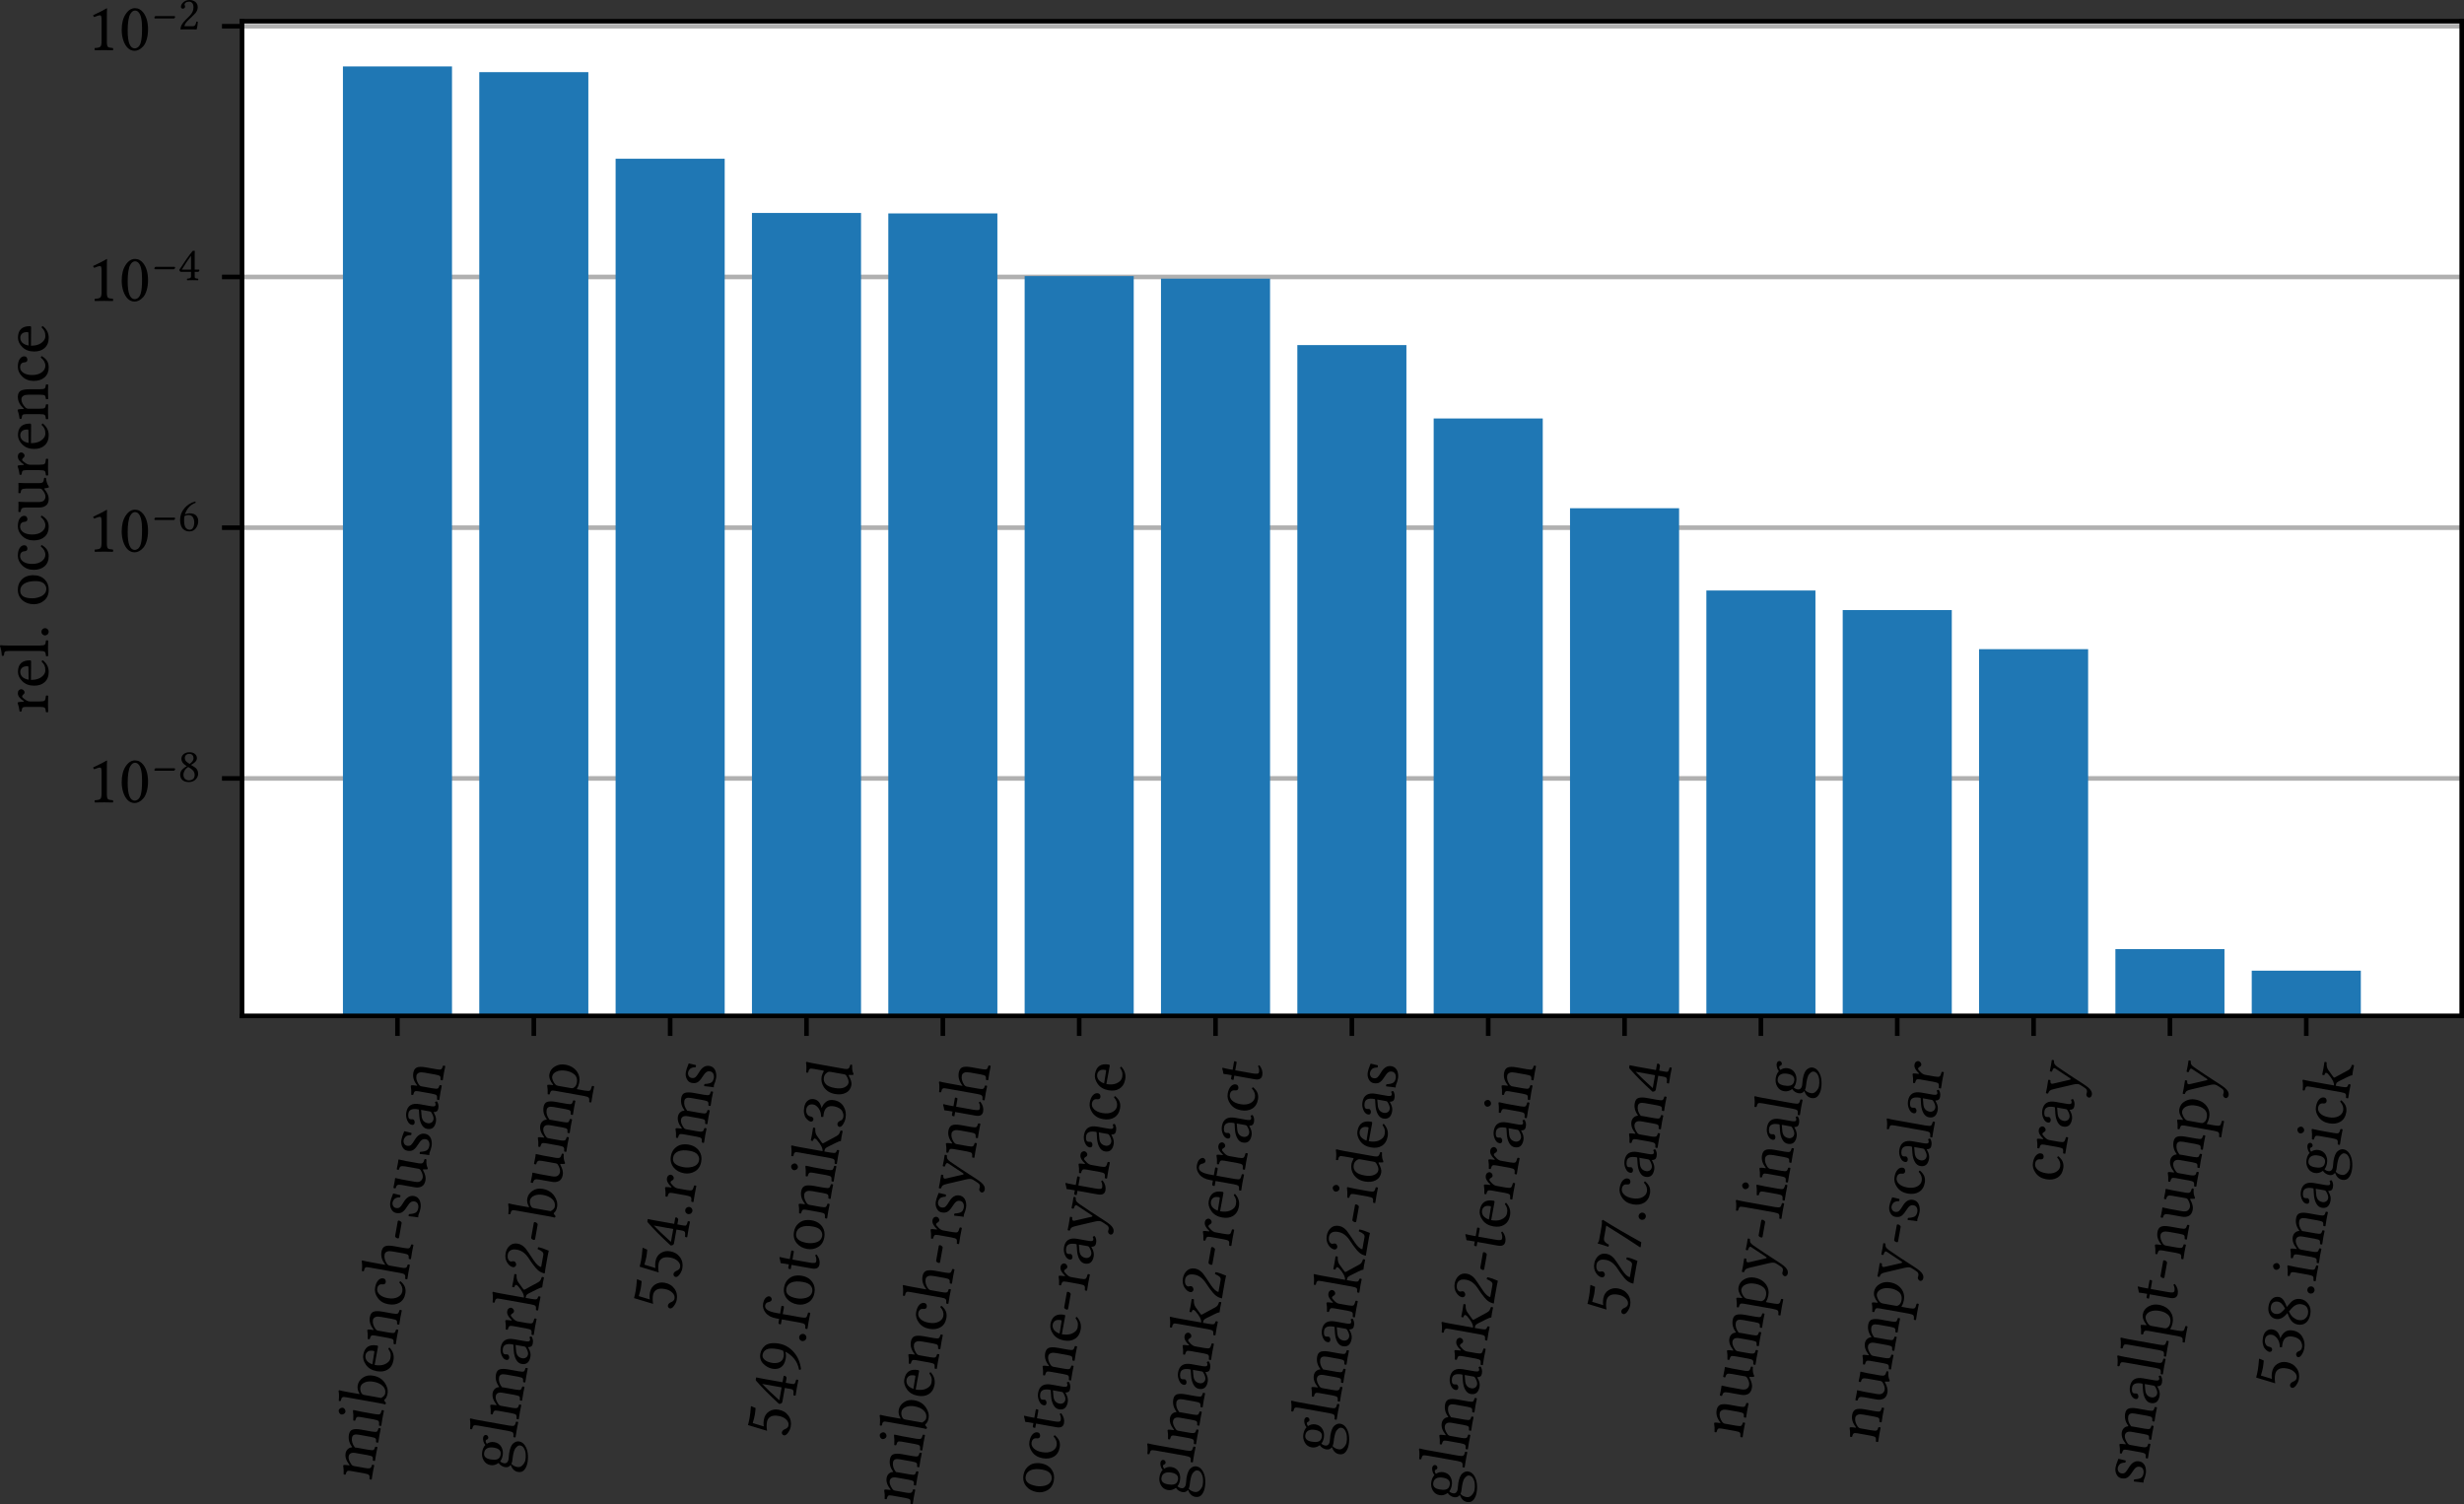 <?xml version="1.0" encoding="UTF-8" standalone="no"?>
<!-- Created with matplotlib (https://matplotlib.org/) -->

<svg
   height="262.423pt"
   version="1.1"
   viewBox="0 0 429.878 262.423"
   width="429.878pt"
   id="svg742"
   sodipodi:docname="underflow_dist.svg"
   inkscape:version="1.2.1 (9c6d41e410, 2022-07-14)"
   xmlns:inkscape="http://www.inkscape.org/namespaces/inkscape"
   xmlns:sodipodi="http://sodipodi.sourceforge.net/DTD/sodipodi-0.dtd"
   xmlns:xlink="http://www.w3.org/1999/xlink"
   xmlns="http://www.w3.org/2000/svg"
   xmlns:svg="http://www.w3.org/2000/svg"
   xmlns:rdf="http://www.w3.org/1999/02/22-rdf-syntax-ns#"
   xmlns:cc="http://creativecommons.org/ns#"
   xmlns:dc="http://purl.org/dc/elements/1.1/">
  <rect x="0" y="0" width="429.878" height="262.423" fill="#333333" stroke="none"/>
  <sodipodi:namedview
     id="namedview744"
     pagecolor="#ffffff"
     bordercolor="#111111"
     borderopacity="1"
     inkscape:showpageshadow="0"
     inkscape:pageopacity="0"
     inkscape:pagecheckerboard="1"
     inkscape:deskcolor="#d1d1d1"
     inkscape:document-units="pt"
     showgrid="false"
     inkscape:zoom="1.8431797"
     inkscape:cx="254.72286"
     inkscape:cy="119.35896"
     inkscape:window-width="2560"
     inkscape:window-height="1377"
     inkscape:window-x="1432"
     inkscape:window-y="573"
     inkscape:window-maximized="1"
     inkscape:current-layer="figure_1" />
  <defs
     id="defs6">
    <style
       type="text/css"
       id="style4">*{stroke-linecap:butt;stroke-linejoin:round;}</style>
  </defs>
  <g
     id="figure_1"
     transform="translate(-20.234,-23.337)">
    <g
       id="axes_1">
      <g
         id="patch_2">
        <path
           d="M 62.46,200.57 H 449.712 V 27.043 H 62.46 Z"
           style="fill:#ffffff"
           id="path11" />
      </g>
      <g
         id="matplotlib.axis_1">
        <g
           id="xtick_1">
          <g
             id="line2d_1">
            <defs
               id="defs15">
              <path
                 d="M 0,0 V 3.5"
                 id="md41eaa95b8"
                 style="stroke:#000000;stroke-width:0.8" />
            </defs>
            <g
               id="g19">
              <use
                 style="stroke:#000000;stroke-width:0.8"
                 x="89.577"
                 xlink:href="#md41eaa95b8"
                 y="200.57"
                 id="use17" />
            </g>
          </g>
          <g
             id="text_1">
            <!-- mibench-susan -->
            <g
               transform="matrix(0.021,-0.118,-0.118,-0.021,85.006,281.752)"
               id="g61">
              <defs
                 id="defs33">
                <path
                   d="m 17,35.797 q 0.094,-1.328 1.219,0 7.172,8.094 15.188,8.094 3.797,0 6.531,-2.078 2.734,-2.062 3.469,-5.234 0.25,-0.984 1.078,-0.047 6.984,7.359 16.5,7.359 6.109,0 8.203,-4.109 2.109,-4.094 2.109,-11.797 V 12.203 q 0,-6 1.047,-7.391 1.047,-1.391 5.344,-1.734 0.391,-0.484 0.391,-1.688 0,-1.188 -0.391,-1.594 Q 72.078,0 67.391,0 q -5.188,0 -10.219,-0.203 -0.391,0.406 -0.391,1.594 0,1.203 0.391,1.688 4.109,0.297 5.156,1.75 1.047,1.469 1.047,7.375 V 29.781 q 0,4.797 -1.484,6.859 -1.484,2.078 -4.469,2.078 -7.172,0 -13.234,-6.641 0.094,-1.219 0.094,-4 v -15.875 q 0,-6 1,-7.391 Q 46.297,3.422 50.203,3.078 50.594,2.594 50.594,1.438 q 0,-1.141 -0.391,-1.641 Q 45.219,0 40.375,0 35.203,0 30.172,-0.203 q -0.391,0.5 -0.391,1.688 0,1.203 0.391,1.594 Q 34.375,3.375 35.375,4.781 q 1,1.422 1,7.422 V 29.594 q 0,9.078 -6.594,9.125 Q 25,38.719 19,32.812 17.281,31 17.281,28.609 v -16.406 q 0,-4.141 0.578,-5.953 0.594,-1.812 1.672,-2.344 1.078,-0.531 3.953,-0.828 0.438,-0.438 0.438,-1.641 0,-1.188 -0.438,-1.641 Q 17.484,0 13.375,0 8.594,0 2.594,-0.203 q -0.391,0.406 -0.391,1.594 0,1.203 0.391,1.688 4.391,0.297 5.609,1.75 1.219,1.469 1.219,7.375 V 31.688 q 0,4.203 -1.172,5.297 -1.172,1.109 -5.375,1.5 -0.578,1.703 -0.188,2.828 7.422,0.969 12.297,2.875 0.781,0 1.234,-0.781 0.484,-1.125 0.781,-7.609 z"
                   id="LinLibertine-109" />
                <path
                   d="m 8.984,59.906 q 0,1.812 1.703,3.297 1.719,1.5 3.516,1.5 1.906,0 3.344,-1.672 Q 19,61.375 19,59.516 19,57.812 17.406,56.25 15.828,54.688 13.812,54.688 q -1.797,0 -3.312,1.656 -1.516,1.672 -1.516,3.562 z m 9.125,-47.703 q 0,-6 1.203,-7.391 1.203,-1.391 5.984,-1.734 0.484,-0.484 0.484,-1.688 0,-1.188 -0.484,-1.594 Q 18.703,0 14.203,0 9.625,0 2.984,-0.203 2.594,0.203 2.594,1.391 q 0,1.203 0.391,1.688 4.781,0.391 6,1.75 1.219,1.375 1.219,7.375 V 31.688 q 0,4.203 -1.156,5.297 -1.141,1.109 -5.328,1.5 Q 3.125,40.188 3.516,41.312 12.797,42.531 17.188,44.188 18.5,44.188 18.5,43.5 18.109,37.109 18.109,32.125 Z"
                   id="LinLibertine-105" />
                <path
                   d="m 17.391,36.281 q -1.719,-1.516 -1.672,-4.203 v -25 q 3.812,-4.688 7.188,-4.688 6.875,0 10.484,5.547 3.625,5.547 3.625,14.469 0,7.188 -3.25,12.141 Q 30.516,39.5 25.875,39.5 21,39.5 17.391,36.281 Z m -0.688,3.125 q 4.984,4.484 11.172,4.484 6.891,0 12.312,-5.5 5.422,-5.484 5.422,-14.172 0,-11.188 -6.922,-18.203 -6.906,-7 -15.203,-7 -5.859,0 -8.781,2.453 Q 13.875,2.156 13.312,2.125 12.75,2.094 11.969,1.219 11.234,0.391 9.625,-1.219 8.109,-1.219 7.422,0 7.812,1.906 7.812,7.078 V 55.906 q 0,3.219 -0.156,4.812 -0.141,1.594 -1.234,2.344 -1.094,0.75 -1.703,0.797 -0.609,0.062 -3.297,0.25 -1.125,1.125 -0.641,2.984 8.891,0.688 14.016,2.734 1.312,0 1.312,-1.031 -0.391,-4 -0.391,-10.5 v -18.406 q 0,-1.359 0.984,-0.484 z"
                   id="LinLibertine-98" />
                <path
                   d="m 12.406,28.219 18.109,0.297 q 1.516,0 1.469,1.375 0,5.703 -2.453,8.094 -2.438,2.391 -5.844,2.391 -1.328,0 -2.594,-0.344 -1.266,-0.328 -3.125,-1.438 -1.859,-1.094 -3.375,-3.781 -1.5,-2.688 -2.188,-6.594 z M 38.625,9.281 q 1.703,-0.094 2.094,-1.562 -6.688,-8.703 -17.031,-8.703 -9.922,0 -15.281,6.406 -4.688,5.422 -4.688,14.797 0,10.594 6.344,17.031 6.344,6.453 13.625,6.453 16.891,0 16.891,-17.391 0,-1.703 -1.859,-1.703 L 12.109,24.812 q 0,-8.406 3.172,-13.734 4.391,-7.172 10.938,-7.172 4.203,0 6.859,1.188 Q 35.75,6.297 38.625,9.281 Z"
                   id="LinLibertine-101" />
                <path
                   d="m 18.406,35.797 q 7.078,8.094 16.406,8.094 5.719,0 8.297,-3.406 2.688,-3.625 2.688,-13.391 V 12.203 q 0,-5.906 1.141,-7.297 Q 48.094,3.516 52.484,3.078 52.875,2.594 52.875,1.391 q 0,-1.188 -0.391,-1.594 Q 46.484,0 41.891,0 37.703,0 31.688,-0.203 q -0.391,0.5 -0.391,1.688 0,1.203 0.391,1.594 4.109,0.391 5.156,1.797 1.047,1.422 1.047,7.328 v 15.188 q 0,5.328 -1.172,7.719 -1.906,3.609 -5.328,3.609 -6.094,0 -12.203,-5.906 -1.703,-1.906 -1.703,-4.203 v -16.406 q 0,-5.906 1.047,-7.297 Q 19.578,3.516 23.578,3.078 23.969,2.594 24,1.391 24.031,0.203 23.578,-0.203 17.578,0 13.625,0 8.641,0 2.594,-0.203 q -0.391,0.406 -0.391,1.594 0,1.203 0.391,1.688 4.688,0.391 5.859,1.75 1.172,1.375 1.172,7.375 V 31.688 q 0,4.203 -1.156,5.297 -1.141,1.109 -5.391,1.5 Q 2.484,40.188 2.875,41.312 q 7.422,0.969 12.312,2.875 0.781,0 1.219,-0.781 Q 17,42.188 17.188,35.797 q 0,-1.328 1.219,0 z"
                   id="LinLibertine-110" />
                <path
                   d="m 39.797,9.078 q -3.516,-5.812 -7.406,-7.938 -3.875,-2.125 -8.906,-2.125 -9.281,0 -14.531,5.938 -5.234,5.938 -5.234,15.844 0,10.109 6.297,16.594 6.297,6.5 14.203,6.5 7.078,0 11.172,-2.641 Q 39.5,38.625 39.5,34.422 q 0,-2.094 -1.562,-3.266 -1.562,-1.172 -3.312,-1.172 -3.422,0 -3.812,3.609 -0.203,2.203 -0.672,3.438 -0.453,1.25 -2.047,2.391 -1.578,1.156 -4.406,1.156 -4.984,0 -8.188,-4.734 Q 12.312,31.109 12.312,23 q 0,-8.594 3.906,-13.844 3.906,-5.25 9.469,-5.25 6.875,0 12.016,6.594 1.609,-0.203 2.094,-1.422 z"
                   id="LinLibertine-99" />
                <path
                   d="m 16.703,28.609 v -16.406 q 0,-4.25 0.5,-6.031 0.516,-1.781 1.594,-2.312 Q 19.875,3.328 22.656,3.078 23.094,2.641 23.109,1.438 23.141,0.25 22.656,-0.203 17.047,0 12.797,0 8.406,0 1.812,-0.203 1.375,0.25 1.375,1.438 q 0,1.203 0.438,1.641 2.484,0.188 3.578,0.438 1.109,0.25 2.031,1.203 0.922,0.953 1.141,2.609 0.234,1.656 0.234,4.875 V 55.906 q 0,3.219 -0.156,4.812 -0.141,1.594 -1.25,2.344 -1.094,0.75 -1.703,0.797 -0.609,0.062 -3.297,0.25 -1.125,1.125 -0.578,2.984 8.875,0.688 14.016,2.734 1.312,0 1.266,-1.031 -0.391,-4 -0.391,-10.5 l -0.094,-22.5 q 0,-1.219 0.828,-0.203 0.094,0.156 0.141,0.203 7.328,8.094 17.047,8.094 5.703,0 8.297,-3.406 2.688,-3.516 2.688,-13.391 V 12.203 q 0,-5.906 1.141,-7.297 1.156,-1.391 5.547,-1.828 0.391,-0.484 0.391,-1.688 0,-1.188 -0.391,-1.594 Q 45.703,0 41.703,0 37.109,0 31.5,-0.203 q -0.391,0.5 -0.391,1.688 0,1.203 0.391,1.594 4.094,0.391 5.141,1.797 1.062,1.422 1.062,7.328 v 15.188 q 0,5.328 -1.172,7.719 -1.812,3.609 -5.328,3.609 -6.781,0 -12.797,-5.906 -1.703,-1.859 -1.703,-4.203 z"
                   id="LinLibertine-104" />
                <path
                   d="M 27.094,22.312 H 5.516 Q 4,22.312 4,24.219 q 0,1.422 0.797,2.766 0.812,1.344 1.703,1.344 h 21.922 q 1.406,0 1.359,-2.016 0,-0.969 -0.906,-2.484 Q 27.984,22.312 27.094,22.312 Z"
                   id="LinLibertine-45" />
                <path
                   d="m 4.781,13.812 q 0.5,0.5 1.562,0.5 1.078,0 1.562,-0.391 1.609,-6.797 3.906,-9.219 2.297,-2.406 7.078,-2.406 3.234,0 5.859,1.797 2.641,1.812 2.641,5.188 0,3.312 -2.047,5.312 -2.047,2.016 -8.156,4.5 -6,2.484 -8.5,5.391 -2.484,2.906 -2.484,8.234 0,4.688 4.188,7.922 4.203,3.25 9.922,3.25 2.297,0 4.688,-0.344 Q 27.391,43.219 30.047,42.656 32.719,42.094 33.406,42 33.203,36.672 32.812,31.391 32.328,30.906 31.203,30.906 q -1.125,0 -1.609,0.391 -0.484,2.984 -1.641,4.984 -1.141,2 -2.703,2.844 -1.562,0.859 -2.719,1.156 -1.141,0.297 -2.219,0.297 -2.688,0 -4.859,-1.734 -2.172,-1.734 -2.172,-4.656 0,-3.766 2.266,-5.5 2.281,-1.734 7.75,-3.781 11.719,-4.344 11.719,-13.281 0,-3.516 -1.672,-6.141 Q 31.688,2.875 29.094,1.531 26.516,0.203 24,-0.391 q -2.516,-0.594 -4.906,-0.594 -4.891,0 -9.078,1.078 -0.688,0.203 -2,0.203 -0.984,0 -2.5,-0.297 Q 5.469,5.219 4.781,13.812 Z"
                   id="LinLibertine-115" />
                <path
                   d="m 21.688,-0.984 q -6.891,0 -9.891,3.828 -3,3.844 -3,9.75 v 19.188 q 0,4.688 -1.25,6.203 Q 6.297,39.5 2.594,39.797 2.203,40.188 2.203,41.375 q 0,1.203 0.391,1.734 6.781,-0.188 10.203,-0.188 2.484,0 3.516,0.188 0.781,0 0.781,-0.625 -0.391,-7.328 -0.391,-10.312 v -18.156 q 0,-5.906 2.438,-8.109 2.438,-2.188 5.562,-2.188 4.5,0 10.016,4.781 1.609,1.406 1.562,3.906 V 31.688 q 0,4.781 -1.203,6.344 -1.188,1.562 -5,1.766 Q 29.594,40.188 29.594,41.375 q 0,1.203 0.484,1.734 6.781,-0.188 10.203,-0.188 2.5,0 3.516,0.188 0.781,0 0.781,-0.625 Q 44.188,35.156 44.188,32.172 v -19.188 q 0,-3.906 1.359,-5.391 1.375,-1.484 5.969,-1.875 Q 52,5.219 52,4.312 52,3.422 51.516,2.984 43.5,2.094 39.703,-0.984 q -0.891,-0.391 -1.906,0 -0.875,3.422 -1.078,5.875 Q 36.625,5.375 36.109,5.344 35.594,5.328 35.203,4.984 27.781,-0.984 21.688,-0.984 Z"
                   id="LinLibertine-117" />
                <path
                   d="M 29.297,23.297 21.391,21.188 q -9.531,-2.391 -9.469,-10.984 0,-2.688 1.828,-4.906 1.828,-2.219 5.344,-2.219 3.422,0 8.781,4.438 1.422,1.125 1.422,2.594 z m 0,-18.516 h -0.188 L 27.094,3.219 q -5.406,-4.203 -10.875,-4.203 -12.609,0 -12.609,10.797 0,4.984 4.547,8.781 4.547,3.812 11.969,5.719 l 8.594,2.109 q 0.578,0.188 0.578,1.172 0,12.984 -8.109,12.984 -3.312,0 -5.656,-1.047 -2.344,-1.047 -2.344,-3.156 0,-1.406 0.188,-1.953 0.297,-0.578 0.344,-1.797 0,-1.125 -1.375,-2.281 -1.359,-1.141 -3.359,-1.141 -3.516,0 -3.469,3.609 0,4.203 5.156,7.641 5.156,3.438 11.344,3.438 15.094,0 15.094,-16.891 V 12.312 q 0,-2.109 0.047,-3.312 0.047,-1.188 0.344,-2.609 0.297,-1.406 0.953,-2 0.656,-0.578 1.641,-0.578 1.797,0 3.703,1.609 1.422,-0.781 1.719,-2.734 -3.812,-3.719 -9.531,-3.672 -3.422,0 -4.812,1.484 -1.391,1.5 -1.875,4.281 z"
                   id="LinLibertine-97" />
              </defs>
              <use
                 xlink:href="#LinLibertine-109"
                 id="use35" />
              <use
                 x="78.955"
                 xlink:href="#LinLibertine-105"
                 id="use37" />
              <use
                 x="106.055"
                 xlink:href="#LinLibertine-98"
                 id="use39" />
              <use
                 x="155.322"
                 xlink:href="#LinLibertine-101"
                 id="use41" />
              <use
                 x="200"
                 xlink:href="#LinLibertine-110"
                 id="use43" />
              <use
                 x="254.199"
                 xlink:href="#LinLibertine-99"
                 id="use45" />
              <use
                 x="296.973"
                 xlink:href="#LinLibertine-104"
                 id="use47" />
              <use
                 x="350.732"
                 xlink:href="#LinLibertine-45"
                 id="use49" />
              <use
                 x="384.521"
                 xlink:href="#LinLibertine-115"
                 id="use51" />
              <use
                 x="423.486"
                 xlink:href="#LinLibertine-117"
                 id="use53" />
              <use
                 x="476.562"
                 xlink:href="#LinLibertine-115"
                 id="use55" />
              <use
                 x="515.527"
                 xlink:href="#LinLibertine-97"
                 id="use57" />
              <use
                 x="561.182"
                 xlink:href="#LinLibertine-110"
                 id="use59" />
            </g>
          </g>
        </g>
        <g
           id="xtick_2">
          <g
             id="line2d_2">
            <g
               id="g67">
              <use
                 style="stroke:#000000;stroke-width:0.8"
                 x="113.364"
                 xlink:href="#md41eaa95b8"
                 y="200.57"
                 id="use65" />
            </g>
          </g>
          <g
             id="text_2">
            <!-- glmark2-bump -->
            <g
               transform="matrix(0.021,-0.118,-0.118,-0.021,109.056,280.257)"
               id="g102">
              <defs
                 id="defs76">
                <path
                   d="m 31.891,27.875 q 0,6.203 -2.5,9.578 -2.484,3.375 -7.172,3.375 -8.016,0 -8.016,-10.656 0,-2.781 0.297,-4.828 0.297,-2.047 1.203,-4.203 Q 16.609,19 18.562,17.844 q 1.953,-1.141 4.922,-1.141 8.406,0 8.406,11.172 z M 13.188,-0.984 q -3.078,-3.703 -3.078,-9.422 0,-4.484 4.188,-7.094 4.203,-2.625 7.828,-2.625 4.688,0 9.078,1.234 4.391,1.219 7.438,3.812 3.062,2.578 3.062,6 0,1.906 -1.109,3.203 -1.094,1.281 -3.969,3 -3.078,1.703 -12.109,1.656 -0.484,0 -3,-0.141 Q 19,-1.516 17.188,-1.516 q -2.203,0.047 -4,0.531 z M 44.391,38.719 q -1.906,0 -2.781,1.766 -0.781,1.219 -2.016,1.219 -0.875,0 -2.141,-0.812 Q 36.188,40.094 35.594,39.312 q 4.297,-4.406 4.297,-10.406 0,-6.984 -4.953,-11.141 Q 29.984,13.625 23,13.625 q -5.516,0 -9.078,2.094 -1.812,-2.484 -1.812,-5.812 0,-2.875 1.906,-4.297 1.906,-1.406 4.484,-1.406 l 2.984,0.188 q 4,0.5 6.734,0.5 10.594,0 14.609,-3.281 Q 47.219,-2 47.219,-6.5 q 0,-5.172 -4.25,-9.25 -4.25,-4.078 -10.625,-6.047 -6.359,-1.984 -13.25,-1.984 -6.688,0 -11.281,2.688 -4.594,2.688 -4.594,8.688 0,7.188 8.156,12.109 Q 6.781,2 6.781,7.422 q 0,2.688 1.203,5.547 Q 9.188,15.828 11.188,17.484 6,22.469 6,28.719 q 0,6.688 5.109,10.922 5.109,4.25 11.984,4.25 6.203,0 10.406,-2.781 Q 35.297,43.5 38.297,44.844 41.312,46.188 43.5,46.188 q 2.016,0 3.297,-1.047 1.297,-1.047 1.297,-2.656 0,-1.516 -1.156,-2.641 -1.141,-1.125 -2.547,-1.125 z"
                   id="LinLibertine-103" />
                <path
                   d="M 9.516,12.203 V 55.906 q 0,5.516 -1,6.703 -1,1.203 -5.438,1.5 -1.125,1.125 -0.594,2.984 8.891,0.688 14.016,2.734 1.328,0 1.328,-1.031 -0.391,-4 -0.438,-10.5 v -46.094 q 0,-6 1.266,-7.438 1.266,-1.438 5.953,-1.688 Q 25,2.594 25,1.391 25,0.203 24.609,-0.203 18.016,0 13.484,0 9.281,0 2.297,-0.203 1.812,0.203 1.812,1.391 q 0,1.203 0.484,1.688 4.688,0.188 5.953,1.656 1.266,1.469 1.266,7.469 z"
                   id="LinLibertine-108" />
                <path
                   d="m 17.578,35.797 q 0,-0.5 0.312,-0.703 0.328,-0.188 0.812,0.5 2,3.422 4.953,5.859 2.953,2.438 6.125,2.438 2.891,0 4.453,-1.531 1.562,-1.531 1.562,-3.25 0,-1.906 -1.453,-3.469 -1.438,-1.562 -3.234,-1.562 -1.859,0 -3.625,2.344 -0.969,1.281 -2.578,1.281 -1.219,0 -4.594,-4.891 -2.391,-3.609 -2.391,-6.688 V 12.203 q 0,-6 1.344,-7.344 1.344,-1.344 6.859,-1.781 0.484,-0.484 0.484,-1.688 0,-1.188 -0.484,-1.594 Q 19.141,0 14.016,0 9.625,0 2.594,-0.203 q -0.391,0.406 -0.391,1.594 0,1.203 0.391,1.688 4.875,0.297 6.141,1.703 1.281,1.422 1.281,7.422 V 31.688 q 0,4.203 -1.156,5.297 -1.141,1.109 -5.344,1.5 -0.578,1.703 -0.188,2.828 7.422,0.969 12.25,2.875 0.781,0 1.219,-0.781 0.484,-1.219 0.781,-7.609 z"
                   id="LinLibertine-114" />
                <path
                   d="M 8.594,12.203 V 55.906 q 0,3.219 -0.156,4.812 -0.141,1.594 -1.234,2.344 -1.094,0.75 -1.703,0.797 -0.609,0.062 -3.297,0.25 -1.125,1.125 -0.594,2.984 8.891,0.688 13.969,2.734 1.312,0 1.312,-1.031 -0.391,-4 -0.391,-10.5 V 23.438 q 3.234,0.438 6.797,3.078 3.609,2.688 8,8.203 0.484,0.578 0.797,1.234 Q 32.422,36.625 32.609,37.5 32.812,38.375 31.906,39.031 31,39.703 29,39.797 28.609,40.188 28.609,41.375 q 0,1.203 0.391,1.734 4.594,-0.188 9.812,-0.188 4.109,0 8.703,0.188 Q 48,42.625 48,41.406 q 0,-1.219 -0.484,-1.609 -6.984,-0.688 -10.5,-4.391 L 28.219,26.312 q -0.391,-0.391 -0.438,-1.016 0,-0.484 0.734,-1.422 L 41.703,7.328 Q 43.5,5.031 45.359,4.266 q 1.859,-0.75 4.938,-1.188 0.484,-0.484 0.484,-1.688 0,-1.188 -0.484,-1.594 Q 46.297,0 42.094,0 q -2.203,0 -6.203,-0.203 -0.391,0 -0.391,0.5 -0.203,1.609 -4.203,7.031 L 24.031,17.094 q -1.625,2.141 -3.234,3.266 -1.312,0.438 -4.297,0.547 v -8.703 q 0,-5.906 0.953,-7.344 0.953,-1.438 4.234,-1.781 0.484,-0.484 0.5,-1.688 0.031,-1.188 -0.5,-1.594 Q 17.094,0 12.594,0 8.5,0 1.906,-0.203 q -0.484,0.406 -0.484,1.594 0,1.203 0.484,1.688 Q 6.297,3.375 7.438,4.781 8.594,6.203 8.594,12.203 Z"
                   id="LinLibertine-107" />
                <path
                   d="m 6.109,46.781 q 0,4.984 5.094,9.594 5.109,4.609 12.922,4.609 6.781,0 11.828,-3.828 5.062,-3.828 5.062,-11.359 0,-3.609 -1.516,-6.812 -1.516,-3.188 -3.25,-5.25 Q 34.516,31.688 31,28.328 L 20.906,18.609 Q 13.484,11.188 13.484,6.5 h 17.812 q 2.688,0 4.203,2.094 1.516,2.094 2.781,7.516 Q 40.188,16.5 41.219,15.578 41.016,8.594 38.812,-0.203 34.234,0 31,0 H 13.484 l -8.312,-0.203 q 0,4.797 2.266,9.234 2.281,4.453 9.172,11.484 l 7.422,7.266 q 8.203,8.297 8.141,17.625 0,6.5 -2.641,9.297 -2.625,2.812 -6.047,2.812 -4.984,0 -7.422,-1.906 -2.438,-1.891 -2.438,-4.188 0,-0.5 0.391,-1.406 0.391,-0.891 0.391,-0.984 0.391,-1.422 0.391,-2.109 0,-1.516 -1.641,-2.766 -1.625,-1.234 -3.047,-1.234 -1.609,0 -2.812,1.125 -1.188,1.125 -1.188,2.734 z"
                   id="LinLibertine-50" />
                <path
                   d="m 17.484,33.109 q -1.609,-2 -1.562,-4.391 V 10.5 q 0,-2.641 0.406,-3.625 Q 16.75,5.906 18.312,4.5 q 2.344,-2.109 7.078,-2.109 4,0 6.906,1.656 2.906,1.672 4.391,4.5 1.5,2.828 2.156,5.828 Q 39.5,17.391 39.5,20.797 39.5,29 36.062,34.156 32.625,39.312 27.594,39.312 q -2.109,0 -5.109,-1.859 -3,-1.859 -5,-4.344 z m -1.906,3.703 q 0.094,-1.516 1.125,-0.438 6.688,7.516 13.719,7.516 7.516,0 12.594,-6.109 5.078,-6.094 5.078,-14.297 0,-11.719 -7.375,-18.891 -5.906,-5.625 -14.734,-5.578 -4.891,0 -8.703,1.516 -0.781,0.391 -1.078,0.297 -0.281,-0.094 -0.281,-1.031 v -10.781 q 0,-6.016 1.344,-7.422 1.344,-1.422 6.859,-1.719 0.484,-0.484 0.484,-1.672 0,-1.203 -0.484,-1.594 -6.594,0.203 -12.109,0.203 -4.203,0 -11.234,-0.203 -0.391,0.391 -0.391,1.594 0,1.188 0.391,1.672 4.688,0.203 5.953,1.672 1.281,1.453 1.281,7.469 V 31.688 q 0,4.203 -1.156,5.297 -1.141,1.109 -5.344,1.5 Q 0.922,40.188 1.312,41.312 q 7.422,0.969 12.312,2.875 0.781,0 1.172,-0.781 0.484,-1.172 0.781,-6.594 z"
                   id="LinLibertine-112" />
              </defs>
              <use
                 xlink:href="#LinLibertine-103"
                 id="use78" />
              <use
                 x="50"
                 xlink:href="#LinLibertine-108"
                 id="use80" />
              <use
                 x="76.367"
                 xlink:href="#LinLibertine-109"
                 id="use82" />
              <use
                 x="155.322"
                 xlink:href="#LinLibertine-97"
                 id="use84" />
              <use
                 x="200.977"
                 xlink:href="#LinLibertine-114"
                 id="use86" />
              <use
                 x="238.135"
                 xlink:href="#LinLibertine-107"
                 id="use88" />
              <use
                 x="289.307"
                 xlink:href="#LinLibertine-50"
                 id="use90" />
              <use
                 x="335.791"
                 xlink:href="#LinLibertine-45"
                 id="use92" />
              <use
                 x="369.58"
                 xlink:href="#LinLibertine-98"
                 id="use94" />
              <use
                 x="418.848"
                 xlink:href="#LinLibertine-117"
                 id="use96" />
              <use
                 x="471.924"
                 xlink:href="#LinLibertine-109"
                 id="use98" />
              <use
                 x="550.879"
                 xlink:href="#LinLibertine-112"
                 id="use100" />
            </g>
          </g>
        </g>
        <g
           id="xtick_3">
          <g
             id="line2d_3">
            <g
               id="g108">
              <use
                 style="stroke:#000000;stroke-width:0.8"
                 x="137.151"
                 xlink:href="#md41eaa95b8"
                 y="200.57"
                 id="use106" />
            </g>
          </g>
          <g
             id="text_3">
            <!-- 554.roms -->
            <g
               transform="matrix(0.021,-0.118,-0.118,-0.021,137.758,252.383)"
               id="g133">
              <defs
                 id="defs115">
                <path
                   d="m 31.891,18.891 q 0,7.812 -3.203,11.5 -3.203,3.688 -8.375,3.688 -6.297,0 -12.688,-2.391 L 10.984,60.5 q 5.812,-0.484 10.797,-0.484 6,0 16.406,1.062 L 38.922,60.688 37.312,53.906 q -6.109,-0.578 -10.5,-0.578 -3.422,0 -11.719,0.875 l -2,-16.703 q 4.094,1.609 9.812,1.609 8.094,0 13,-5.391 4.922,-5.391 4.922,-13.016 0,-9.516 -5.969,-15.672 Q 28.906,-1.125 19.578,-1.125 q -4.594,0 -9.375,2.312 -4.781,2.328 -4.781,5.203 0,1.516 1.141,2.609 1.156,1.109 2.625,1.109 2.672,0 5.125,-3.219 Q 14.406,6.688 14.891,6.047 15.375,5.422 15.594,5.094 15.828,4.781 16.312,4.297 16.797,3.812 17.188,3.562 q 0.391,-0.234 1,-0.609 0.609,-0.359 1.266,-0.469 0.672,-0.094 1.453,-0.094 4.578,0 7.781,4.766 3.203,4.766 3.203,11.734 z"
                   id="LinLibertine-53" />
                <path
                   d="M 27.094,50.688 Q 19.484,40.281 8.016,21.922 H 27.094 Z M 43.016,21.922 q 1.516,0 1.469,-1.609 0,-0.875 -0.953,-2 -0.953,-1.125 -1.922,-1.125 H 34.719 V 8.016 q 0,-1.625 0.234,-2.578 0.25,-0.938 1.297,-1.391 1.062,-0.438 1.641,-0.531 0.594,-0.094 2.781,-0.344 0.688,-0.094 1.031,-0.094 0.484,-0.484 0.484,-1.688 0,-1.188 -0.484,-1.594 Q 35.297,0 30.812,0 25.391,0 19,-0.203 q -0.391,0.406 -0.391,1.594 0,1.203 0.391,1.688 5.359,0.391 6.688,1.469 1.406,1.125 1.406,3.469 V 17.188 H 6.688 q -3.078,0 -3.906,4.203 15.484,24.312 27.109,38.516 0.875,1.125 1.609,1.078 h 3.219 l 0.188,-0.188 Q 34.719,59.906 34.719,51.125 V 21.922 Z"
                   id="LinLibertine-52" />
                <path
                   d="M 8.797,-0.984 Q 5.719,2.094 5.719,4.297 5.719,6.5 7.25,8.062 8.797,9.625 10.984,9.625 13.188,9.625 14.75,8.062 16.312,6.5 16.312,4.297 q 0,-2.203 -1.562,-3.75 -1.562,-1.531 -3.766,-1.531 -2.188,0 -5.266,3.078 z"
                   id="LinLibertine-46" />
                <path
                   d="m 4.109,20.516 q 0,9.906 5.516,16.406 5.953,6.969 15.672,6.969 7.172,0 12.125,-3.547 4.969,-3.531 6.922,-8.438 Q 46.297,27 46.297,21.391 q 0,-10.453 -6.5,-16.797 -5.719,-5.625 -14.703,-5.578 -10,0 -15.5,6.5 -5.484,6.5 -5.484,15 z M 23.781,40.375 q -11.078,0 -11.078,-17.578 0,-3.219 0.75,-6.516 0.75,-3.297 2.234,-6.5 1.5,-3.188 4.297,-5.25 2.812,-2.047 6.531,-2.047 4.391,0 7.781,3.609 3.406,3.625 3.406,12.125 0,10.688 -3.719,16.422 Q 30.281,40.375 23.781,40.375 Z"
                   id="LinLibertine-111" />
              </defs>
              <use
                 xlink:href="#LinLibertine-53"
                 id="use117" />
              <use
                 x="46.484"
                 xlink:href="#LinLibertine-53"
                 id="use119" />
              <use
                 x="92.969"
                 xlink:href="#LinLibertine-52"
                 id="use121" />
              <use
                 x="139.453"
                 xlink:href="#LinLibertine-46"
                 id="use123" />
              <use
                 x="161.426"
                 xlink:href="#LinLibertine-114"
                 id="use125" />
              <use
                 x="198.584"
                 xlink:href="#LinLibertine-111"
                 id="use127" />
              <use
                 x="248.975"
                 xlink:href="#LinLibertine-109"
                 id="use129" />
              <use
                 x="327.93"
                 xlink:href="#LinLibertine-115"
                 id="use131" />
            </g>
          </g>
        </g>
        <g
           id="xtick_4">
          <g
             id="line2d_4">
            <g
               id="g139">
              <use
                 style="stroke:#000000;stroke-width:0.8"
                 x="160.938"
                 xlink:href="#md41eaa95b8"
                 y="200.57"
                 id="use137" />
            </g>
          </g>
          <g
             id="text_4">
            <!-- 549.fotonik3d -->
            <g
               transform="matrix(0.021,-0.118,-0.118,-0.021,157.64,274.531)"
               id="g175">
              <defs
                 id="defs147">
                <path
                   d="m 33.594,29.203 q 0.828,4 0.828,7.812 0,11.812 -3.281,16.156 -3.266,4.344 -8.734,4.344 -3.906,0 -6.516,-4.109 Q 13.281,49.312 13.281,41.5 q 0,-2.188 0.562,-4.438 0.562,-2.25 1.75,-4.672 1.203,-2.406 3.688,-3.953 2.5,-1.531 6.016,-1.531 4.781,0 8.297,2.297 z M 32.672,25.594 Q 27.938,23.438 23.188,23.391 q -9.516,0 -13.859,4.562 -4.344,4.562 -4.344,11.75 0,7.703 4.797,14.484 4.812,6.797 13.703,6.797 3.328,0 6.328,-1 3,-1 6.094,-3.438 3.109,-2.438 4.938,-7.547 1.828,-5.109 1.828,-12.281 0,-13.375 -9.266,-24.219 -8.312,-9.719 -21.875,-13.719 -1.234,0.781 -1.234,2.641 9.234,3.469 14.625,9.906 5.406,6.453 7.75,14.266 z"
                   id="LinLibertine-57" />
                <path
                   d="m 17.484,12.203 q 0,-6.203 1.266,-7.5 1.266,-1.281 7.125,-1.625 0.5,-0.484 0.516,-1.688 0.031,-1.188 -0.516,-1.594 Q 18.891,0 13.625,0 q -4,0 -11.031,-0.203 -0.391,0.406 -0.391,1.594 0,1.203 0.391,1.688 4.391,0.297 5.703,1.75 1.328,1.469 1.328,7.375 v 26.812 H 2.688 q -0.484,0 -0.484,0.578 v 1.328 q 0,2 2.297,2 h 5.125 v 4 q 0,10.891 5.344,16.891 5.344,6.016 12.328,6.016 6,0 8.984,-2.156 Q 39.5,65.281 39.5,62.594 39.5,61.078 38.109,59.781 36.719,58.5 35.406,58.5 q -2.594,0 -4.016,3.219 -0.969,2.594 -2.344,3.641 -1.359,1.047 -3.656,1.047 -7.906,0 -7.906,-17.828 v -5.656 h 10.844 q 0.781,0 0.781,-0.641 v -2 q 0,-1.312 -2.297,-1.266 h -9.328 z"
                   id="LinLibertine-102" />
                <path
                   d="m 4.297,42.922 h 4.594 q 0,3.812 -0.047,6.297 -0.047,2.484 -0.109,3.234 -0.047,0.766 -0.094,1.25 -0.047,0.5 -0.047,0.797 0,0.719 2.203,1.359 1.75,0.484 3.406,1.422 1.672,0.875 2.203,0.922 0.781,0 0.781,-0.875 -0.391,-4 -0.391,-10.547 V 42.922 H 28.812 q 0.781,0 0.781,-0.641 v -2 q 0,-1.312 -2.391,-1.266 H 16.797 V 13.719 q 0,-4.875 0.703,-7.047 Q 18.219,4.5 20.125,4.5 q 4.578,0 8.203,2.828 1.5,-0.094 1.75,-1.719 -5.906,-6.594 -13.469,-6.594 -7.719,0 -7.719,9.875 v 30.125 h -5.906 q -0.5,0 -0.5,0.578 v 1.328 q 0,2 1.812,2 z"
                   id="LinLibertine-116" />
                <path
                   d="m 21.484,57.516 q -1.812,0 -3.688,-0.516 -1.875,-0.5 -3.828,-2.359 -1.953,-1.859 -1.953,-4.734 0,-5.172 -3.906,-5.234 -1.609,0 -2.516,1.125 -0.906,1.125 -0.906,2.297 0,1.516 0.953,3.469 0.953,1.953 2.953,4.203 2,2.25 5.953,3.734 3.953,1.484 9.031,1.484 7.094,0 10.938,-3.906 3.125,-3.172 3.125,-7.906 0,-4.203 -2.344,-7.359 -2.344,-3.141 -8.203,-5.922 L 27.203,35.688 Q 32.812,34.812 37.062,31 q 4.25,-3.797 4.25,-11.078 0,-9.516 -6.625,-15.219 -6.609,-5.688 -15.891,-5.688 -4.984,0 -9.703,1.922 -4.703,1.938 -4.703,4.781 0,1.219 1.344,2.344 1.344,1.125 2.859,1.125 2.391,0 4.297,-2.594 0.094,-0.094 0.453,-0.641 0.375,-0.531 0.516,-0.75 0.156,-0.219 0.5,-0.656 0.344,-0.438 0.625,-0.641 0.297,-0.188 0.859,-0.562 0.562,-0.359 1.141,-0.516 0.594,-0.141 1.391,-0.25 0.812,-0.094 1.75,-0.094 1.609,0 3.438,0.703 1.828,0.719 3.969,2.25 2.156,1.547 3.562,4.953 1.422,3.422 1.422,8.109 0,12.891 -13.125,12.891 -3.078,0 -4.797,-0.188 l -0.484,3.219 q 6.938,0.984 11.328,5.391 4.391,4.422 4.391,8.672 0,4.547 -2.391,6.781 -2.391,2.25 -5.953,2.25 z"
                   id="LinLibertine-51" />
                <path
                   d="m 34.516,12.406 v 18.984 q 0,2.297 -0.312,3.25 -0.312,0.953 -1.391,2.172 -3.078,3.625 -8.109,3.562 -6,0 -9.328,-4.969 Q 12.5,31.297 12.5,22.125 q 0,-8.797 3.297,-13.609 3.297,-4.797 7.688,-4.797 3.906,0 9.422,4.781 1.609,1.406 1.609,3.906 z m -1.109,-7.375 q -7.328,-6.016 -12.5,-6.016 -7.922,0 -12.469,5.891 -4.531,5.891 -4.531,15.406 0,10.688 6.891,17.578 6.297,6 14.984,6 1.516,0 3.312,-0.438 1.812,-0.438 3.109,-0.859 Q 33.5,42.188 33.594,42.188 q 0.875,0 0.922,0.922 V 55.906 q 0,3.219 -0.172,4.812 -0.156,1.594 -1.266,2.344 -1.094,0.75 -1.688,0.797 -0.578,0.062 -3.312,0.25 -1.125,1.125 -0.594,2.984 8.891,0.688 14.016,2.734 1.328,0 1.328,-1.031 -0.391,-4 -0.438,-10.5 v -45.312 q 0,-3.906 1.359,-5.391 1.375,-1.484 5.953,-1.875 0.5,-0.5 0.5,-1.406 0,-0.891 -0.5,-1.328 -8,-0.891 -11.812,-3.969 -0.875,-0.391 -1.906,0 -0.875,3.531 -1.078,5.875 Q 34.812,5.375 34.297,5.375 q -0.5,0 -0.891,-0.344 z"
                   id="LinLibertine-100" />
              </defs>
              <use
                 xlink:href="#LinLibertine-53"
                 id="use149" />
              <use
                 x="46.484"
                 xlink:href="#LinLibertine-52"
                 id="use151" />
              <use
                 x="92.969"
                 xlink:href="#LinLibertine-57"
                 id="use153" />
              <use
                 x="139.453"
                 xlink:href="#LinLibertine-46"
                 id="use155" />
              <use
                 x="161.426"
                 xlink:href="#LinLibertine-102"
                 id="use157" />
              <use
                 x="192.383"
                 xlink:href="#LinLibertine-111"
                 id="use159" />
              <use
                 x="242.773"
                 xlink:href="#LinLibertine-116"
                 id="use161" />
              <use
                 x="274.365"
                 xlink:href="#LinLibertine-111"
                 id="use163" />
              <use
                 x="324.756"
                 xlink:href="#LinLibertine-110"
                 id="use165" />
              <use
                 x="378.955"
                 xlink:href="#LinLibertine-105"
                 id="use167" />
              <use
                 x="406.055"
                 xlink:href="#LinLibertine-107"
                 id="use169" />
              <use
                 x="457.227"
                 xlink:href="#LinLibertine-51"
                 id="use171" />
              <use
                 x="503.711"
                 xlink:href="#LinLibertine-100"
                 id="use173" />
            </g>
          </g>
        </g>
        <g
           id="xtick_5">
          <g
             id="line2d_5">
            <g
               id="g181">
              <use
                 style="stroke:#000000;stroke-width:0.8"
                 x="184.725"
                 xlink:href="#md41eaa95b8"
                 y="200.57"
                 id="use179" />
            </g>
          </g>
          <g
             id="text_5">
            <!-- mibench-rsynth -->
            <g
               transform="matrix(0.021,-0.118,-0.118,-0.021,179.397,286.04)"
               id="g215">
              <defs
                 id="defs185">
                <path
                   d="M 20.406,-16.016 Q 16.312,-23.188 10.688,-23.188 q -2,0 -3.344,1.047 Q 6,-21.094 6,-19.484 q 0,1.312 1.25,2.812 1.25,1.484 3.156,1.484 0.484,0 1.328,-0.141 0.859,-0.156 1.547,-0.156 3.422,0 5.031,2.891 2.391,4.875 3.906,9.172 Q 23.438,0 20.797,6 L 9.469,32.328 q -1.906,4.438 -3.344,5.75 Q 4.688,39.406 1.609,39.797 1.219,40.188 1.219,41.375 q 0,1.203 0.391,1.734 4,-0.188 8.109,-0.188 3.906,0 11.281,0.188 Q 21.391,42.625 21.391,41.406 21.391,40.188 21,39.797 17.094,39.5 16.578,37.953 16.062,36.422 17.719,33.297 L 26.609,12.5 Q 27.828,9.672 29,12.406 l 9.922,22.891 q 1.125,2.406 -0.344,3.297 -1.469,0.906 -4.5,1.203 Q 33.594,40.188 33.594,41.375 q 0,1.203 0.484,1.734 6.016,-0.188 9.109,-0.188 3.109,0 7.109,0.188 0.484,-0.484 0.484,-1.703 0,-1.219 -0.484,-1.609 Q 46.875,39.406 45.328,38.062 43.797,36.719 42.188,33.406 34.859,17.578 24.516,-7.422 22.406,-12.406 20.406,-16.016 Z"
                   id="LinLibertine-121" />
              </defs>
              <use
                 xlink:href="#LinLibertine-109"
                 id="use187" />
              <use
                 x="78.955"
                 xlink:href="#LinLibertine-105"
                 id="use189" />
              <use
                 x="106.055"
                 xlink:href="#LinLibertine-98"
                 id="use191" />
              <use
                 x="155.322"
                 xlink:href="#LinLibertine-101"
                 id="use193" />
              <use
                 x="200"
                 xlink:href="#LinLibertine-110"
                 id="use195" />
              <use
                 x="254.199"
                 xlink:href="#LinLibertine-99"
                 id="use197" />
              <use
                 x="296.973"
                 xlink:href="#LinLibertine-104"
                 id="use199" />
              <use
                 x="350.732"
                 xlink:href="#LinLibertine-45"
                 id="use201" />
              <use
                 x="384.521"
                 xlink:href="#LinLibertine-114"
                 id="use203" />
              <use
                 x="421.68"
                 xlink:href="#LinLibertine-115"
                 id="use205" />
              <use
                 x="460.645"
                 xlink:href="#LinLibertine-121"
                 id="use207" />
              <use
                 x="512.109"
                 xlink:href="#LinLibertine-110"
                 id="use209" />
              <use
                 x="566.309"
                 xlink:href="#LinLibertine-116"
                 id="use211" />
              <use
                 x="597.9"
                 xlink:href="#LinLibertine-104"
                 id="use213" />
            </g>
          </g>
        </g>
        <g
           id="xtick_6">
          <g
             id="line2d_6">
            <g
               id="g221">
              <use
                 style="stroke:#000000;stroke-width:0.8"
                 x="208.512"
                 xlink:href="#md41eaa95b8"
                 y="200.57"
                 id="use219" />
            </g>
          </g>
          <g
             id="text_6">
            <!-- octane-raytrace -->
            <g
               transform="matrix(0.021,-0.118,-0.118,-0.021,203.444,284.568)"
               id="g254">
              <use
                 xlink:href="#LinLibertine-111"
                 id="use224" />
              <use
                 x="50.391"
                 xlink:href="#LinLibertine-99"
                 id="use226" />
              <use
                 x="93.164"
                 xlink:href="#LinLibertine-116"
                 id="use228" />
              <use
                 x="124.756"
                 xlink:href="#LinLibertine-97"
                 id="use230" />
              <use
                 x="170.41"
                 xlink:href="#LinLibertine-110"
                 id="use232" />
              <use
                 x="224.609"
                 xlink:href="#LinLibertine-101"
                 id="use234" />
              <use
                 x="269.287"
                 xlink:href="#LinLibertine-45"
                 id="use236" />
              <use
                 x="303.076"
                 xlink:href="#LinLibertine-114"
                 id="use238" />
              <use
                 x="340.234"
                 xlink:href="#LinLibertine-97"
                 id="use240" />
              <use
                 x="385.889"
                 xlink:href="#LinLibertine-121"
                 id="use242" />
              <use
                 x="437.354"
                 xlink:href="#LinLibertine-116"
                 id="use244" />
              <use
                 x="468.945"
                 xlink:href="#LinLibertine-114"
                 id="use246" />
              <use
                 x="506.104"
                 xlink:href="#LinLibertine-97"
                 id="use248" />
              <use
                 x="551.758"
                 xlink:href="#LinLibertine-99"
                 id="use250" />
              <use
                 x="594.531"
                 xlink:href="#LinLibertine-101"
                 id="use252" />
            </g>
          </g>
        </g>
        <g
           id="xtick_7">
          <g
             id="line2d_7">
            <g
               id="g260">
              <use
                 style="stroke:#000000;stroke-width:0.8"
                 x="232.299"
                 xlink:href="#md41eaa95b8"
                 y="200.57"
                 id="use258" />
            </g>
          </g>
          <g
             id="text_7">
            <!-- glmark2-refract -->
            <g
               transform="matrix(0.021,-0.118,-0.118,-0.021,227.224,284.607)"
               id="g293">
              <use
                 xlink:href="#LinLibertine-103"
                 id="use263" />
              <use
                 x="50"
                 xlink:href="#LinLibertine-108"
                 id="use265" />
              <use
                 x="76.367"
                 xlink:href="#LinLibertine-109"
                 id="use267" />
              <use
                 x="155.322"
                 xlink:href="#LinLibertine-97"
                 id="use269" />
              <use
                 x="200.977"
                 xlink:href="#LinLibertine-114"
                 id="use271" />
              <use
                 x="238.135"
                 xlink:href="#LinLibertine-107"
                 id="use273" />
              <use
                 x="289.307"
                 xlink:href="#LinLibertine-50"
                 id="use275" />
              <use
                 x="335.791"
                 xlink:href="#LinLibertine-45"
                 id="use277" />
              <use
                 x="369.58"
                 xlink:href="#LinLibertine-114"
                 id="use279" />
              <use
                 x="406.738"
                 xlink:href="#LinLibertine-101"
                 id="use281" />
              <use
                 x="451.416"
                 xlink:href="#LinLibertine-102"
                 id="use283" />
              <use
                 x="482.373"
                 xlink:href="#LinLibertine-114"
                 id="use285" />
              <use
                 x="519.531"
                 xlink:href="#LinLibertine-97"
                 id="use287" />
              <use
                 x="565.186"
                 xlink:href="#LinLibertine-99"
                 id="use289" />
              <use
                 x="607.959"
                 xlink:href="#LinLibertine-116"
                 id="use291" />
            </g>
          </g>
        </g>
        <g
           id="xtick_8">
          <g
             id="line2d_8">
            <g
               id="g299">
              <use
                 style="stroke:#000000;stroke-width:0.8"
                 x="256.086"
                 xlink:href="#md41eaa95b8"
                 y="200.57"
                 id="use297" />
            </g>
          </g>
          <g
             id="text_8">
            <!-- glmark2-ideas -->
            <g
               transform="matrix(0.021,-0.118,-0.118,-0.021,252.323,277.164)"
               id="g328">
              <use
                 xlink:href="#LinLibertine-103"
                 id="use302" />
              <use
                 x="50"
                 xlink:href="#LinLibertine-108"
                 id="use304" />
              <use
                 x="76.367"
                 xlink:href="#LinLibertine-109"
                 id="use306" />
              <use
                 x="155.322"
                 xlink:href="#LinLibertine-97"
                 id="use308" />
              <use
                 x="200.977"
                 xlink:href="#LinLibertine-114"
                 id="use310" />
              <use
                 x="238.135"
                 xlink:href="#LinLibertine-107"
                 id="use312" />
              <use
                 x="289.307"
                 xlink:href="#LinLibertine-50"
                 id="use314" />
              <use
                 x="335.791"
                 xlink:href="#LinLibertine-45"
                 id="use316" />
              <use
                 x="369.58"
                 xlink:href="#LinLibertine-105"
                 id="use318" />
              <use
                 x="396.68"
                 xlink:href="#LinLibertine-100"
                 id="use320" />
              <use
                 x="447.266"
                 xlink:href="#LinLibertine-101"
                 id="use322" />
              <use
                 x="491.943"
                 xlink:href="#LinLibertine-97"
                 id="use324" />
              <use
                 x="537.598"
                 xlink:href="#LinLibertine-115"
                 id="use326" />
            </g>
          </g>
        </g>
        <g
           id="xtick_9">
          <g
             id="line2d_9">
            <g
               id="g334">
              <use
                 style="stroke:#000000;stroke-width:0.8"
                 x="279.873"
                 xlink:href="#md41eaa95b8"
                 y="200.57"
                 id="use332" />
            </g>
          </g>
          <g
             id="text_9">
            <!-- glmark2-terrain -->
            <g
               transform="matrix(0.021,-0.118,-0.118,-0.021,274.64,285.501)"
               id="g367">
              <use
                 xlink:href="#LinLibertine-103"
                 id="use337" />
              <use
                 x="50"
                 xlink:href="#LinLibertine-108"
                 id="use339" />
              <use
                 x="76.367"
                 xlink:href="#LinLibertine-109"
                 id="use341" />
              <use
                 x="155.322"
                 xlink:href="#LinLibertine-97"
                 id="use343" />
              <use
                 x="200.977"
                 xlink:href="#LinLibertine-114"
                 id="use345" />
              <use
                 x="238.135"
                 xlink:href="#LinLibertine-107"
                 id="use347" />
              <use
                 x="289.307"
                 xlink:href="#LinLibertine-50"
                 id="use349" />
              <use
                 x="335.791"
                 xlink:href="#LinLibertine-45"
                 id="use351" />
              <use
                 x="369.58"
                 xlink:href="#LinLibertine-116"
                 id="use353" />
              <use
                 x="401.172"
                 xlink:href="#LinLibertine-101"
                 id="use355" />
              <use
                 x="445.85"
                 xlink:href="#LinLibertine-114"
                 id="use357" />
              <use
                 x="483.008"
                 xlink:href="#LinLibertine-114"
                 id="use359" />
              <use
                 x="520.166"
                 xlink:href="#LinLibertine-97"
                 id="use361" />
              <use
                 x="565.82"
                 xlink:href="#LinLibertine-105"
                 id="use363" />
              <use
                 x="592.92"
                 xlink:href="#LinLibertine-110"
                 id="use365" />
            </g>
          </g>
        </g>
        <g
           id="xtick_10">
          <g
             id="line2d_10">
            <g
               id="g373">
              <use
                 style="stroke:#000000;stroke-width:0.8"
                 x="303.66"
                 xlink:href="#md41eaa95b8"
                 y="200.57"
                 id="use371" />
            </g>
          </g>
          <g
             id="text_10">
            <!-- 527.cam4 -->
            <g
               transform="matrix(0.021,-0.118,-0.118,-0.021,304.092,253.377)"
               id="g395">
              <defs
                 id="defs377">
                <path
                   d="m 17,53.516 q -1.906,0 -3.25,-0.469 -1.344,-0.453 -2.906,-2.469 -1.562,-2 -2.547,-5.75 Q 6.781,44.625 5.078,45.125 q 1.906,12.5 2,15.953 0,0.297 0.438,0.297 0.391,-0.094 1.688,-0.734 1.297,-0.625 3.297,-0.625 h 20.609 q 4,0 7.719,1.062 l 1.562,-1.172 Q 31.594,33.5 20.016,-0.984 L 13.188,-1.312 12.406,-0.594 q 7.422,16.516 22.5,54.109 z"
                   id="LinLibertine-55" />
              </defs>
              <use
                 xlink:href="#LinLibertine-53"
                 id="use379" />
              <use
                 x="46.484"
                 xlink:href="#LinLibertine-50"
                 id="use381" />
              <use
                 x="92.969"
                 xlink:href="#LinLibertine-55"
                 id="use383" />
              <use
                 x="139.453"
                 xlink:href="#LinLibertine-46"
                 id="use385" />
              <use
                 x="161.426"
                 xlink:href="#LinLibertine-99"
                 id="use387" />
              <use
                 x="204.199"
                 xlink:href="#LinLibertine-97"
                 id="use389" />
              <use
                 x="249.854"
                 xlink:href="#LinLibertine-109"
                 id="use391" />
              <use
                 x="328.809"
                 xlink:href="#LinLibertine-52"
                 id="use393" />
            </g>
          </g>
        </g>
        <g
           id="xtick_11">
          <g
             id="line2d_11">
            <g
               id="g401">
              <use
                 style="stroke:#000000;stroke-width:0.8"
                 x="327.447"
                 xlink:href="#md41eaa95b8"
                 y="200.57"
                 id="use399" />
            </g>
          </g>
          <g
             id="text_11">
            <!-- numpy-linalg -->
            <g
               transform="matrix(0.021,-0.118,-0.118,-0.021,324.174,274.385)"
               id="g428">
              <use
                 xlink:href="#LinLibertine-110"
                 id="use404" />
              <use
                 x="54.199"
                 xlink:href="#LinLibertine-117"
                 id="use406" />
              <use
                 x="107.275"
                 xlink:href="#LinLibertine-109"
                 id="use408" />
              <use
                 x="186.23"
                 xlink:href="#LinLibertine-112"
                 id="use410" />
              <use
                 x="238.086"
                 xlink:href="#LinLibertine-121"
                 id="use412" />
              <use
                 x="289.551"
                 xlink:href="#LinLibertine-45"
                 id="use414" />
              <use
                 x="323.34"
                 xlink:href="#LinLibertine-108"
                 id="use416" />
              <use
                 x="349.707"
                 xlink:href="#LinLibertine-105"
                 id="use418" />
              <use
                 x="376.807"
                 xlink:href="#LinLibertine-110"
                 id="use420" />
              <use
                 x="431.006"
                 xlink:href="#LinLibertine-97"
                 id="use422" />
              <use
                 x="476.66"
                 xlink:href="#LinLibertine-108"
                 id="use424" />
              <use
                 x="503.027"
                 xlink:href="#LinLibertine-103"
                 id="use426" />
            </g>
          </g>
        </g>
        <g
           id="xtick_12">
          <g
             id="line2d_12">
            <g
               id="g434">
              <use
                 style="stroke:#000000;stroke-width:0.8"
                 x="351.234"
                 xlink:href="#md41eaa95b8"
                 y="200.57"
                 id="use432" />
            </g>
          </g>
          <g
             id="text_12">
            <!-- numpy-scalar -->
            <g
               transform="matrix(0.021,-0.118,-0.118,-0.021,347.818,275.199)"
               id="g461">
              <use
                 xlink:href="#LinLibertine-110"
                 id="use437" />
              <use
                 x="54.199"
                 xlink:href="#LinLibertine-117"
                 id="use439" />
              <use
                 x="107.275"
                 xlink:href="#LinLibertine-109"
                 id="use441" />
              <use
                 x="186.23"
                 xlink:href="#LinLibertine-112"
                 id="use443" />
              <use
                 x="238.086"
                 xlink:href="#LinLibertine-121"
                 id="use445" />
              <use
                 x="289.551"
                 xlink:href="#LinLibertine-45"
                 id="use447" />
              <use
                 x="323.34"
                 xlink:href="#LinLibertine-115"
                 id="use449" />
              <use
                 x="362.305"
                 xlink:href="#LinLibertine-99"
                 id="use451" />
              <use
                 x="405.078"
                 xlink:href="#LinLibertine-97"
                 id="use453" />
              <use
                 x="450.732"
                 xlink:href="#LinLibertine-108"
                 id="use455" />
              <use
                 x="477.1"
                 xlink:href="#LinLibertine-97"
                 id="use457" />
              <use
                 x="522.754"
                 xlink:href="#LinLibertine-114"
                 id="use459" />
            </g>
          </g>
        </g>
        <g
           id="xtick_13">
          <g
             id="line2d_13">
            <g
               id="g467">
              <use
                 style="stroke:#000000;stroke-width:0.8"
                 x="375.021"
                 xlink:href="#md41eaa95b8"
                 y="200.57"
                 id="use465" />
            </g>
          </g>
          <g
             id="text_13">
            <!-- cray -->
            <g
               transform="matrix(0.021,-0.118,-0.118,-0.021,379.583,229.95)"
               id="g478">
              <use
                 xlink:href="#LinLibertine-99"
                 id="use470" />
              <use
                 x="42.773"
                 xlink:href="#LinLibertine-114"
                 id="use472" />
              <use
                 x="79.932"
                 xlink:href="#LinLibertine-97"
                 id="use474" />
              <use
                 x="125.586"
                 xlink:href="#LinLibertine-121"
                 id="use476" />
            </g>
          </g>
        </g>
        <g
           id="xtick_14">
          <g
             id="line2d_14">
            <g
               id="g484">
              <use
                 style="stroke:#000000;stroke-width:0.8"
                 x="398.808"
                 xlink:href="#md41eaa95b8"
                 y="200.57"
                 id="use482" />
            </g>
          </g>
          <g
             id="text_14">
            <!-- smallpt-numpy -->
            <g
               transform="matrix(0.021,-0.118,-0.118,-0.021,394.075,282.666)"
               id="g513">
              <use
                 xlink:href="#LinLibertine-115"
                 id="use487" />
              <use
                 x="38.965"
                 xlink:href="#LinLibertine-109"
                 id="use489" />
              <use
                 x="117.92"
                 xlink:href="#LinLibertine-97"
                 id="use491" />
              <use
                 x="163.574"
                 xlink:href="#LinLibertine-108"
                 id="use493" />
              <use
                 x="189.941"
                 xlink:href="#LinLibertine-108"
                 id="use495" />
              <use
                 x="216.309"
                 xlink:href="#LinLibertine-112"
                 id="use497" />
              <use
                 x="268.164"
                 xlink:href="#LinLibertine-116"
                 id="use499" />
              <use
                 x="299.756"
                 xlink:href="#LinLibertine-45"
                 id="use501" />
              <use
                 x="333.545"
                 xlink:href="#LinLibertine-110"
                 id="use503" />
              <use
                 x="387.744"
                 xlink:href="#LinLibertine-117"
                 id="use505" />
              <use
                 x="440.82"
                 xlink:href="#LinLibertine-109"
                 id="use507" />
              <use
                 x="519.775"
                 xlink:href="#LinLibertine-112"
                 id="use509" />
              <use
                 x="571.631"
                 xlink:href="#LinLibertine-121"
                 id="use511" />
            </g>
          </g>
        </g>
        <g
           id="xtick_15">
          <g
             id="line2d_15">
            <g
               id="g519">
              <use
                 style="stroke:#000000;stroke-width:0.8"
                 x="422.595"
                 xlink:href="#md41eaa95b8"
                 y="200.57"
                 id="use517" />
            </g>
          </g>
          <g
             id="text_15">
            <!-- 538.imagick -->
            <g
               transform="matrix(0.021,-0.118,-0.118,-0.021,420.758,266.243)"
               id="g547">
              <defs
                 id="defs523">
                <path
                   d="m 23.391,57.516 q -4.297,0 -6.75,-2.422 -2.438,-2.406 -2.438,-5.969 0,-2.781 1.344,-5.25 1.344,-2.469 5.641,-5.25 l 3.125,-1.906 q 8.016,5.906 8.016,11.859 0,3.812 -2.172,6.375 -2.172,2.562 -6.766,2.562 z M 39.312,48.484 q 0,-4.297 -3.859,-7.938 Q 31.594,36.922 27,34.625 l 7.078,-4.297 q 7.812,-4.688 7.812,-14.109 0,-6.406 -5.203,-11.812 -5.188,-5.391 -14.281,-5.391 -8.094,0 -12.953,4.031 -4.859,4.031 -4.859,11.547 0,6.891 5.812,12.016 3.469,3.031 8.047,5.469 L 15.922,33.688 Q 7.125,39.203 7.078,47.219 q 0,5.906 4.656,9.828 4.672,3.938 12.141,3.938 7.188,0 11.312,-3.5 4.125,-3.484 4.125,-9 z m -16.703,-46 q 4.594,0 8.297,2.562 3.719,2.578 3.719,9.156 0,8.016 -8.75,13.281 l -4.688,2.844 q -5.609,-3.719 -7.766,-8.062 -2.141,-4.344 -2.141,-7.672 0,-6.094 3.562,-9.109 3.562,-3 7.766,-3 z"
                   id="LinLibertine-56" />
              </defs>
              <use
                 xlink:href="#LinLibertine-53"
                 id="use525" />
              <use
                 x="46.484"
                 xlink:href="#LinLibertine-51"
                 id="use527" />
              <use
                 x="92.969"
                 xlink:href="#LinLibertine-56"
                 id="use529" />
              <use
                 x="139.453"
                 xlink:href="#LinLibertine-46"
                 id="use531" />
              <use
                 x="161.426"
                 xlink:href="#LinLibertine-105"
                 id="use533" />
              <use
                 x="188.525"
                 xlink:href="#LinLibertine-109"
                 id="use535" />
              <use
                 x="267.48"
                 xlink:href="#LinLibertine-97"
                 id="use537" />
              <use
                 x="313.135"
                 xlink:href="#LinLibertine-103"
                 id="use539" />
              <use
                 x="363.135"
                 xlink:href="#LinLibertine-105"
                 id="use541" />
              <use
                 x="390.234"
                 xlink:href="#LinLibertine-99"
                 id="use543" />
              <use
                 x="433.008"
                 xlink:href="#LinLibertine-107"
                 id="use545" />
            </g>
          </g>
        </g>
      </g>
      <g
         id="matplotlib.axis_2">
        <g
           id="ytick_1">
          <g
             id="line2d_16">
            <path
               clip-path="url(#p4a55d0db52)"
               d="M 62.46,159.147 H 449.712"
               style="fill:none;stroke:#b0b0b0;stroke-width:0.8;stroke-linecap:square"
               id="path552" />
          </g>
          <g
             id="line2d_17">
            <defs
               id="defs556">
              <path
                 d="M 0,0 H -3.5"
                 id="m896b0fb618"
                 style="stroke:#000000;stroke-width:0.8" />
            </defs>
            <g
               id="g560">
              <use
                 style="stroke:#000000;stroke-width:0.8"
                 x="62.46"
                 xlink:href="#m896b0fb618"
                 y="159.147"
                 id="use558" />
            </g>
          </g>
          <g
             id="text_16">
            <!-- $\mathdefault{10^{-8}}$ -->
            <g
               transform="matrix(0.12,0,0,-0.12,35.42,163.336)"
               id="g576">
              <defs
                 id="defs566">
                <path
                   d="m 28.812,12.203 q 0,-6 1.531,-7.438 1.547,-1.438 7.156,-1.688 0.484,-0.484 0.484,-1.688 0,-1.188 -0.484,-1.594 Q 27.484,0 25.297,0 21.188,0 11.375,-0.203 q -0.391,0.406 -0.391,1.594 0,1.203 0.391,1.688 5.812,0.188 7.766,1.75 1.953,1.562 1.953,7.375 v 32.625 q 0,5.812 -2,5.766 -2.688,0 -8.688,-2.5 -1.219,0.781 -1.516,2.688 14.016,6.5 19.625,10.016 0.594,0 0.594,-0.5 -0.297,-2.281 -0.297,-13.375 z"
                   id="LinLibertine-49" />
                <path
                   d="m 23.188,57.516 q -1.891,0 -3.578,-1.219 -1.688,-1.219 -3.359,-4.109 -1.656,-2.875 -2.656,-9.031 -1,-6.141 -1,-14.828 0,-25.781 10.312,-25.844 0.875,0 1.875,0.297 1,0.297 2.359,1.141 1.375,0.859 2.609,2.812 Q 31,8.688 31.781,11.625 33.5,17.828 33.5,32.172 33.5,50.875 27.688,55.812 q -1.906,1.703 -4.5,1.703 z m -0.391,-58.5 q -5.953,0 -10.156,4.203 -4.094,4.062 -6.422,11.094 -2.312,7.031 -2.312,15.078 0,14.219 5.734,22.906 5.734,8.688 13.547,8.688 7.328,0 12.219,-6.484 6.781,-8.984 6.781,-24.172 0,-8.312 -1.906,-14.734 Q 38.375,9.188 35.344,5.734 32.328,2.297 29.094,0.656 25.875,-0.984 22.797,-0.984 Z"
                   id="LinLibertine-48" />
                <path
                   d="M 46.297,22.609 H 7.516 Q 6,22.609 6,24.219 q 0,1.125 0.812,2.25 0.812,1.125 1.688,1.125 h 39.109 q 1.422,0 1.422,-1.719 0,-0.781 -0.938,-2.031 -0.922,-1.234 -1.797,-1.234 z"
                   id="LinLibertine-8722" />
              </defs>
              <use
                 transform="translate(0,0.134)"
                 xlink:href="#LinLibertine-49"
                 id="use568" />
              <use
                 transform="translate(46.484,0.134)"
                 xlink:href="#LinLibertine-48"
                 id="use570" />
              <use
                 transform="matrix(0.7,0,0,0.7,93.723,30.311)"
                 xlink:href="#LinLibertine-8722"
                 id="use572" />
              <use
                 transform="matrix(0.7,0,0,0.7,132.209,30.311)"
                 xlink:href="#LinLibertine-56"
                 id="use574" />
            </g>
          </g>
        </g>
        <g
           id="ytick_2">
          <g
             id="line2d_18">
            <path
               clip-path="url(#p4a55d0db52)"
               d="M 62.46,115.4 H 449.712"
               style="fill:none;stroke:#b0b0b0;stroke-width:0.8;stroke-linecap:square"
               id="path580" />
          </g>
          <g
             id="line2d_19">
            <g
               id="g585">
              <use
                 style="stroke:#000000;stroke-width:0.8"
                 x="62.46"
                 xlink:href="#m896b0fb618"
                 y="115.4"
                 id="use583" />
            </g>
          </g>
          <g
             id="text_17">
            <!-- $\mathdefault{10^{-6}}$ -->
            <g
               transform="matrix(0.12,0,0,-0.12,35.42,119.59)"
               id="g599">
              <defs
                 id="defs589">
                <path
                   d="m 13.531,30.719 q -0.828,-4.016 -0.828,-7.812 0,-11.828 3.234,-16.172 3.25,-4.344 8.766,-4.344 3.906,0 6.5,4.094 2.594,4.109 2.594,11.922 0,2.203 -0.547,4.438 -0.531,2.25 -1.734,4.641 -1.188,2.406 -3.703,3.969 -2.516,1.562 -6.031,1.562 -4.734,0 -8.25,-2.297 z m 0.922,3.609 Q 19.188,36.469 23.875,36.531 q 9.531,0 13.875,-4.578 4.344,-4.562 4.344,-11.734 0,-7.719 -4.797,-14.531 -4.781,-6.812 -13.719,-6.812 -3.312,0 -6.297,1 -2.969,1 -6.078,3.469 Q 8.109,5.812 6.25,10.906 4.391,16.016 4.391,23.188 q 0,13.391 9.328,24.219 8.297,9.719 21.875,13.672 Q 36.812,60.406 36.812,58.5 q -9.219,-3.469 -14.625,-9.922 -5.391,-6.438 -7.734,-14.25 z"
                   id="LinLibertine-54" />
              </defs>
              <use
                 transform="translate(0,0.069)"
                 xlink:href="#LinLibertine-49"
                 id="use591" />
              <use
                 transform="translate(46.484,0.069)"
                 xlink:href="#LinLibertine-48"
                 id="use593" />
              <use
                 transform="matrix(0.7,0,0,0.7,93.723,30.245)"
                 xlink:href="#LinLibertine-8722"
                 id="use595" />
              <use
                 transform="matrix(0.7,0,0,0.7,132.209,30.245)"
                 xlink:href="#LinLibertine-54"
                 id="use597" />
            </g>
          </g>
        </g>
        <g
           id="ytick_3">
          <g
             id="line2d_20">
            <path
               clip-path="url(#p4a55d0db52)"
               d="M 62.46,71.654 H 449.712"
               style="fill:none;stroke:#b0b0b0;stroke-width:0.8;stroke-linecap:square"
               id="path603" />
          </g>
          <g
             id="line2d_21">
            <g
               id="g608">
              <use
                 style="stroke:#000000;stroke-width:0.8"
                 x="62.46"
                 xlink:href="#m896b0fb618"
                 y="71.654"
                 id="use606" />
            </g>
          </g>
          <g
             id="text_18">
            <!-- $\mathdefault{10^{-4}}$ -->
            <g
               transform="matrix(0.12,0,0,-0.12,35.42,75.844)"
               id="g619">
              <use
                 transform="translate(0,0.102)"
                 xlink:href="#LinLibertine-49"
                 id="use611" />
              <use
                 transform="translate(46.484,0.102)"
                 xlink:href="#LinLibertine-48"
                 id="use613" />
              <use
                 transform="matrix(0.7,0,0,0.7,93.723,30.278)"
                 xlink:href="#LinLibertine-8722"
                 id="use615" />
              <use
                 transform="matrix(0.7,0,0,0.7,132.209,30.278)"
                 xlink:href="#LinLibertine-52"
                 id="use617" />
            </g>
          </g>
        </g>
        <g
           id="ytick_4">
          <g
             id="line2d_22">
            <path
               clip-path="url(#p4a55d0db52)"
               d="M 62.46,27.908 H 449.712"
               style="fill:none;stroke:#b0b0b0;stroke-width:0.8;stroke-linecap:square"
               id="path623" />
          </g>
          <g
             id="line2d_23">
            <g
               id="g628">
              <use
                 style="stroke:#000000;stroke-width:0.8"
                 x="62.46"
                 xlink:href="#m896b0fb618"
                 y="27.908"
                 id="use626" />
            </g>
          </g>
          <g
             id="text_19">
            <!-- $\mathdefault{10^{-2}}$ -->
            <g
               transform="matrix(0.12,0,0,-0.12,35.42,32.097)"
               id="g639">
              <use
                 transform="translate(0,0.134)"
                 xlink:href="#LinLibertine-49"
                 id="use631" />
              <use
                 transform="translate(46.484,0.134)"
                 xlink:href="#LinLibertine-48"
                 id="use633" />
              <use
                 transform="matrix(0.7,0,0,0.7,93.723,30.311)"
                 xlink:href="#LinLibertine-8722"
                 id="use635" />
              <use
                 transform="matrix(0.7,0,0,0.7,132.209,30.311)"
                 xlink:href="#LinLibertine-50"
                 id="use637" />
            </g>
          </g>
        </g>
        <g
           id="text_20">
          <!-- rel. occurence -->
          <g
             transform="matrix(0,-0.12,-0.12,0,28.613,147.868)"
             id="g674">
            <defs
               id="defs644">
              <path
                 id="LinLibertine-32"
                 d="" />
            </defs>
            <use
               xlink:href="#LinLibertine-114"
               id="use646" />
            <use
               x="37.158"
               xlink:href="#LinLibertine-101"
               id="use648" />
            <use
               x="81.836"
               xlink:href="#LinLibertine-108"
               id="use650" />
            <use
               x="108.203"
               xlink:href="#LinLibertine-46"
               id="use652" />
            <use
               x="130.176"
               xlink:href="#LinLibertine-32"
               id="use654" />
            <use
               x="155.176"
               xlink:href="#LinLibertine-111"
               id="use656" />
            <use
               x="205.566"
               xlink:href="#LinLibertine-99"
               id="use658" />
            <use
               x="248.34"
               xlink:href="#LinLibertine-99"
               id="use660" />
            <use
               x="291.113"
               xlink:href="#LinLibertine-117"
               id="use662" />
            <use
               x="344.189"
               xlink:href="#LinLibertine-114"
               id="use664" />
            <use
               x="381.348"
               xlink:href="#LinLibertine-101"
               id="use666" />
            <use
               x="426.025"
               xlink:href="#LinLibertine-110"
               id="use668" />
            <use
               x="480.225"
               xlink:href="#LinLibertine-99"
               id="use670" />
            <use
               x="522.998"
               xlink:href="#LinLibertine-101"
               id="use672" />
          </g>
        </g>
      </g>
      <g
         id="patch_3">
        <path
           clip-path="url(#p4a55d0db52)"
           d="M 80.062,21857.341 H 99.092 V 34.931 H 80.062 Z"
           style="fill:#1f77b4"
           id="path678" />
      </g>
      <g
         id="patch_4">
        <path
           clip-path="url(#p4a55d0db52)"
           d="m 103.849,21857.341 h 19.03 V 35.923 h -19.03 z"
           style="fill:#1f77b4"
           id="path681" />
      </g>
      <g
         id="patch_5">
        <path
           clip-path="url(#p4a55d0db52)"
           d="M 127.636,21857.341 H 146.666 V 51.027 h -19.03 z"
           style="fill:#1f77b4"
           id="path684" />
      </g>
      <g
         id="patch_6">
        <path
           clip-path="url(#p4a55d0db52)"
           d="m 151.423,21857.341 h 19.03 V 60.489 H 151.423 Z"
           style="fill:#1f77b4"
           id="path687" />
      </g>
      <g
         id="patch_7">
        <path
           clip-path="url(#p4a55d0db52)"
           d="m 175.21,21857.341 h 19.03 V 60.573 h -19.03 z"
           style="fill:#1f77b4"
           id="path690" />
      </g>
      <g
         id="patch_8">
        <path
           clip-path="url(#p4a55d0db52)"
           d="m 198.997,21857.341 h 19.03 V 71.51 h -19.03 z"
           style="fill:#1f77b4"
           id="path693" />
      </g>
      <g
         id="patch_9">
        <path
           clip-path="url(#p4a55d0db52)"
           d="m 222.784,21857.341 h 19.03 V 71.954 h -19.03 z"
           style="fill:#1f77b4"
           id="path696" />
      </g>
      <g
         id="patch_10">
        <path
           clip-path="url(#p4a55d0db52)"
           d="m 246.571,21857.341 h 19.03 V 83.548 h -19.03 z"
           style="fill:#1f77b4"
           id="path699" />
      </g>
      <g
         id="patch_11">
        <path
           clip-path="url(#p4a55d0db52)"
           d="m 270.358,21857.341 h 19.03 V 96.35 h -19.03 z"
           style="fill:#1f77b4"
           id="path702" />
      </g>
      <g
         id="patch_12">
        <path
           clip-path="url(#p4a55d0db52)"
           d="m 294.145,21857.341 h 19.03 V 112.006 h -19.03 z"
           style="fill:#1f77b4"
           id="path705" />
      </g>
      <g
         id="patch_13">
        <path
           clip-path="url(#p4a55d0db52)"
           d="m 317.932,21857.341 h 19.03 V 126.36 h -19.03 z"
           style="fill:#1f77b4"
           id="path708" />
      </g>
      <g
         id="patch_14">
        <path
           clip-path="url(#p4a55d0db52)"
           d="M 341.719,21857.341 H 360.749 V 129.778 h -19.03 z"
           style="fill:#1f77b4"
           id="path711" />
      </g>
      <g
         id="patch_15">
        <path
           clip-path="url(#p4a55d0db52)"
           d="m 365.506,21857.341 h 19.03 V 136.6 H 365.506 Z"
           style="fill:#1f77b4"
           id="path714" />
      </g>
      <g
         id="patch_16">
        <path
           clip-path="url(#p4a55d0db52)"
           d="m 389.293,21857.341 h 19.03 V 188.921 h -19.03 z"
           style="fill:#1f77b4"
           id="path717" />
      </g>
      <g
         id="patch_17">
        <path
           clip-path="url(#p4a55d0db52)"
           d="m 413.08,21857.341 h 19.03 V 192.683 h -19.03 z"
           style="fill:#1f77b4"
           id="path720" />
      </g>
      <g
         id="patch_18">
        <path
           d="M 62.46,200.57 V 27.043"
           style="fill:none;stroke:#000000;stroke-width:0.8;stroke-linecap:square;stroke-linejoin:miter"
           id="path723" />
      </g>
      <g
         id="patch_19">
        <path
           d="M 449.712,200.57 V 27.043"
           style="fill:none;stroke:#000000;stroke-width:0.8;stroke-linecap:square;stroke-linejoin:miter"
           id="path726" />
      </g>
      <g
         id="patch_20">
        <path
           d="M 62.46,200.57 H 449.712"
           style="fill:none;stroke:#000000;stroke-width:0.8;stroke-linecap:square;stroke-linejoin:miter"
           id="path729" />
      </g>
      <g
         id="patch_21">
        <path
           d="M 62.46,27.043 H 449.712"
           style="fill:none;stroke:#000000;stroke-width:0.8;stroke-linecap:square;stroke-linejoin:miter"
           id="path732" />
      </g>
    </g>
  </g>
  <defs
     id="defs740">
    <clipPath
       id="p4a55d0db52">
      <rect
         height="173.527"
         width="387.252"
         x="62.46"
         y="27.043"
         id="rect737" />
    </clipPath>
  </defs>
</svg>

